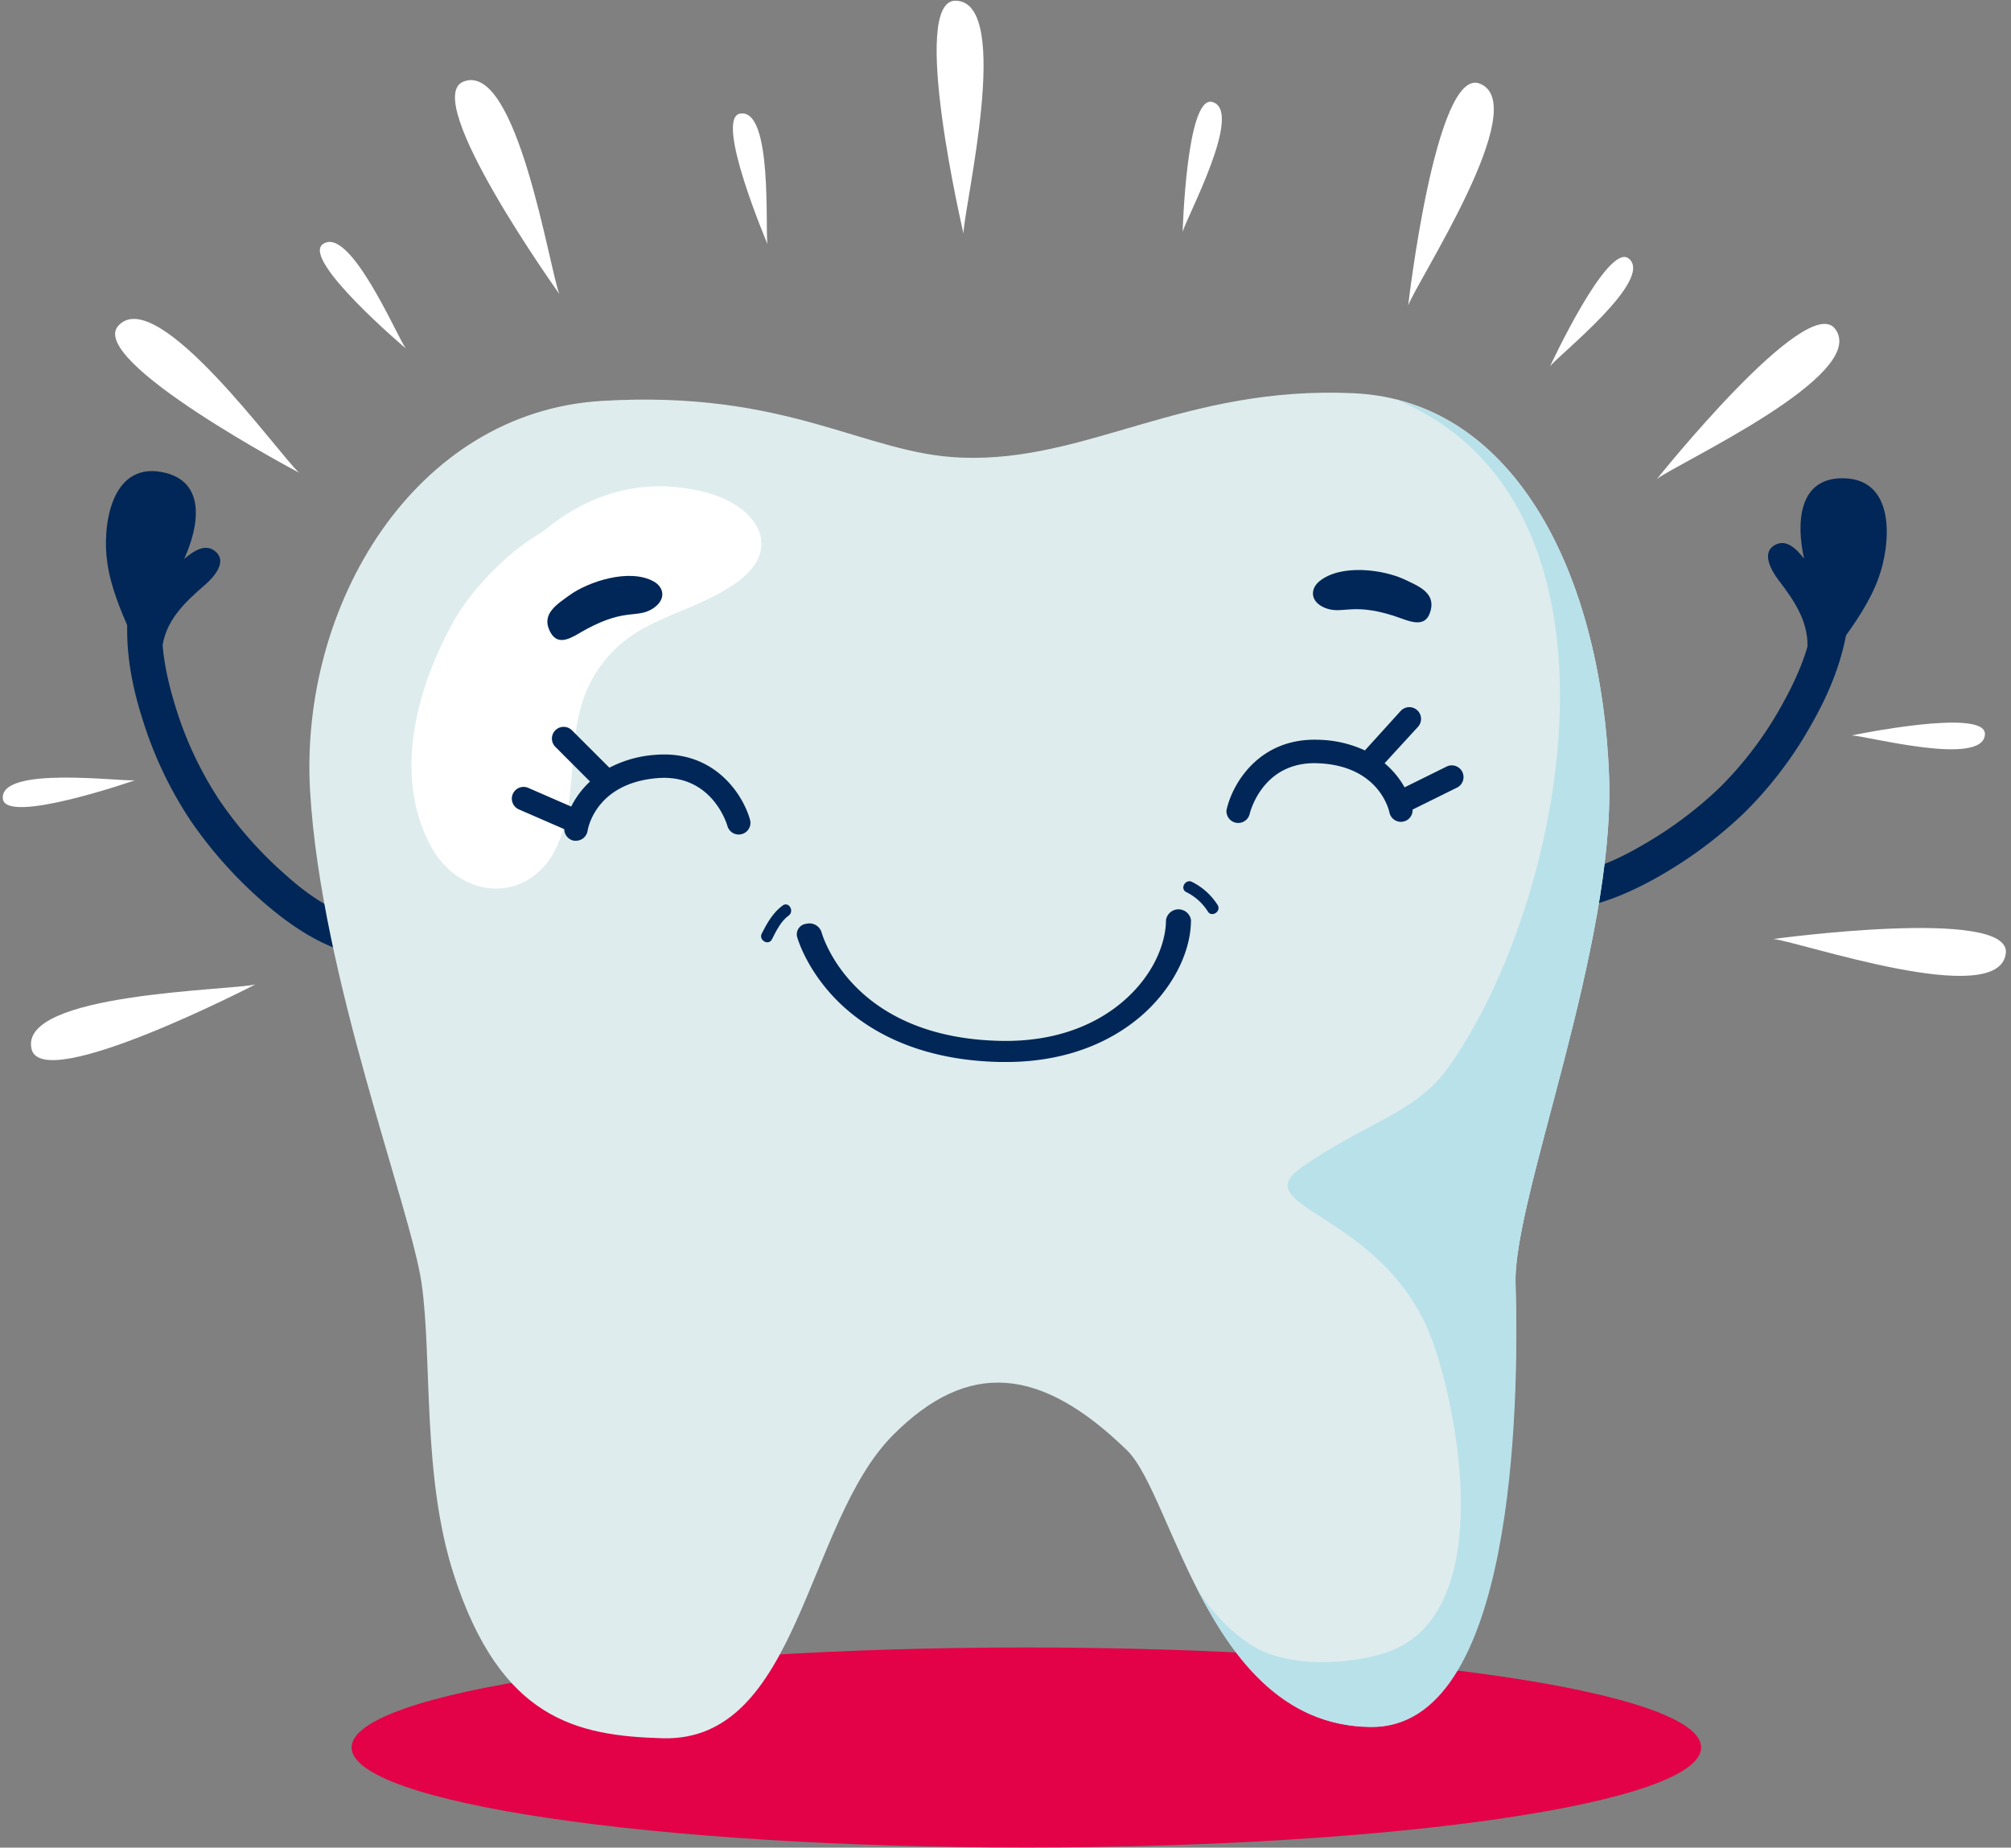 <?xml version="1.0" encoding="UTF-8" standalone="no"?><svg xmlns="http://www.w3.org/2000/svg" xmlns:xlink="http://www.w3.org/1999/xlink" fill="#000000" height="521.4" preserveAspectRatio="xMidYMid meet" version="1" viewBox="-0.8 -0.2 567.6 521.4" width="567.6" zoomAndPan="magnify"><rect x="-0.8" y="-0.2" width="567.6" height="521.4" fill="#808080" stroke="none"/><g data-name="Layer 2"><g data-name="Layer 2"><g id="change1_1"><path d="M479.34,492.94c0,15.59-85.27,28.22-190.45,28.22S98.44,508.53,98.44,492.94s85.27-28.21,190.45-28.21S479.34,477.36,479.34,492.94Z" fill="#e30147"/></g><g id="change2_1"><path d="M102.73,269.79c-10.87-1.62-20.4-7.87-28.6-14.88a122.33,122.33,0,0,1-21-23.32,110.49,110.49,0,0,1-13.73-28.92c-3.34-10.41-5.24-21.53-3.85-32.44.81-6.36,10.52-4.26,9.72,2.05-1.17,9.15.86,18.55,3.55,27.25A102.83,102.83,0,0,0,61,225.43a111.31,111.31,0,0,0,18.21,20.73c7.22,6.57,15.72,12.44,25.56,13.91,6.34.95,4.26,10.66-2,9.72Z" fill="#002757"/></g><g id="change2_2"><path d="M44.8,133c13,2.41,10.45,15.65,6.38,24.53,2.47-2.06,6.23-4.87,9.22-1.73,2.75,2.9-1,7-3.29,9-5.77,5-11.36,10.18-12.19,18.3l-2,14.92c-2.59-14-11.39-25.42-13.43-39.38C28,148.61,30.33,130.35,44.8,133Z" fill="#002757"/></g><g id="change2_3"><path d="M434.82,256.65c11,.66,21.59-3.49,31.06-8.66a122.55,122.55,0,0,0,25.31-18.5A110.77,110.77,0,0,0,510.6,204c5.41-9.49,9.56-20,10.45-30.94.52-6.39-9.42-6.34-9.94,0-.74,9.19-4.66,18-9.09,25.92a102.78,102.78,0,0,1-17.22,22.85,111.05,111.05,0,0,1-22.1,16.52c-8.42,4.94-17.95,8.94-27.88,8.35-6.4-.38-6.36,9.55,0,9.93Z" fill="#002757"/></g><g id="change3_1"><path d="M186.25,490.34c-24.39-.68-45.7-5.35-58.91-46-9.09-28-6.09-60.94-9.14-82.32s-28.43-86.6-31.48-139S116.17,116.14,169,112.94s74.14,15,101.56,16c35.58,1.39,62.84-20.36,110.7-18.17,46.72,2.14,70.08,53.45,72.11,108C455.14,267,426.25,337.93,426.94,362c1,35.28-1,125.09-40.62,125.09-45.8,0-55.86-65.22-69.06-78.05-24.22-23.53-44.69-25.66-66-4.27C226.52,429.59,224.84,491.4,186.25,490.34Z" fill="#deeced"/></g><g id="change4_1"><path d="M198.58,138.79c-18.43-4.81-33.75.68-46.3,11.11-10.6,6.06-20.44,17.11-24.83,24.87-10.38,18.33-17.46,43.32-6.87,63.43,8.82,16.76,29.89,16.69,36.63-1.49,6-16.05.61-33.23,11-48.27,9.91-14.38,24-14.41,37.84-23.51C221.23,154.91,212.81,142.5,198.58,138.79Z" fill="#ffffff"/></g><g id="change5_1"><path d="M453.35,218.88c-1.92-50.84-21.64-96.69-60.28-106.4,70.48,28.87,48.27,142,14.81,188.67-9.27,12.94-23.51,15.56-41.4,28.15-16.5,11.62,24.51,12.59,37.43,50,7.7,22.33,17.21,77.57-14.24,87.11-10.31,3.13-24.59,3.63-34.12-.66-6.1-2.75-14.23-10-19-18.65,10.05,20,24.11,39.76,49.48,40.08,40.44.53,42-89.87,40.95-125.15C426.25,337.93,455.17,267.06,453.35,218.88Z" fill="#b9e1ea"/></g><g id="change2_4"><path d="M283.12,299.5h-1.54c-24.82-.49-39.12-10.06-46.74-18-8.26-8.61-10.6-17.09-10.69-17.44a3,3,0,0,1,2.66-3.57,3.59,3.59,0,0,1,4.22,2.24c.34,1.24,8.7,30,50.72,30.81,16.92.32,27.72-5.59,33.8-10.61,9.4-7.76,12.75-17.23,12.75-23.51a3.57,3.57,0,0,1,7.05,0c0,9.56-5.7,20.2-14.87,27.77C313.61,292.85,301.61,299.5,283.12,299.5Z" fill="#002757"/></g><g id="change2_5"><path d="M395.72,163.37c-6-2.86-18.13-4.51-24.18.51-2.51,2.09-2.63,5.64,1.49,7.41,5,2.08,7.47-1.53,19.42,2.25,4.14,1.3,9.17,4.22,10.59-1.61C404.24,167,399.48,165.16,395.72,163.37Z" fill="#002757"/></g><g id="change2_6"><path d="M159.86,167.83c5.35-3.9,17-7.76,23.86-3.93,2.85,1.59,3.62,5-.11,7.54-4.51,3-7.62-.12-18.67,5.79-3.83,2-8.25,5.84-10.7.36C152.14,172.93,156.49,170.29,159.86,167.83Z" fill="#002757"/></g><g id="change2_7"><path d="M519.7,134.77c-13.24-.34-13.45,13.15-11.3,22.68-2-2.53-5.09-6-8.66-3.59-3.28,2.27-.49,7.08,1.36,9.52,4.61,6.06,9,12.31,8.16,20.42l-1.16,15c5.41-13.11,16.39-22.52,21.27-35.76C532.89,153.48,534.42,135.14,519.7,134.77Z" fill="#002757"/></g><g id="change2_8"><path d="M210.89,231.14c-1.93-7-10-19.78-26.88-18.31a32.86,32.86,0,0,0-12.81,3.62l-10.62-10.61a3.31,3.31,0,0,0-4.68,4.68l9.83,9.83a24.77,24.77,0,0,0-5.31,7.07l-12.12-5.28a3.31,3.31,0,0,0-2.64,6.08l12.81,5.57a3.3,3.3,0,0,0,2.82,3.27l.48,0a3.33,3.33,0,0,0,3.28-2.82c.08-.54,2.24-13.34,19.53-14.84,15.51-1.36,19.76,12.89,19.93,13.48a3.31,3.31,0,1,0,6.38-1.77Z" fill="#002757"/></g><g id="change2_9"><path d="M345.44,228.17c1.59-7.06,9.05-20.25,26-19.6a32.8,32.8,0,0,1,13,3l10.08-11.12a3.31,3.31,0,0,1,4.91,4.45L390,215.19a24.6,24.6,0,0,1,5.64,6.8l11.86-5.86a3.31,3.31,0,0,1,2.93,5.94l-12.53,6.19a3.29,3.29,0,0,1-2.66,3.4l-.47.06a3.33,3.33,0,0,1-3.41-2.66c-.11-.54-2.89-13.22-20.24-13.87-15.55-.6-19.1,13.83-19.24,14.43a3.32,3.32,0,0,1-6.47-1.45Z" fill="#002757"/></g><g id="change2_10"><path d="M334.05,251.56a15.12,15.12,0,0,1,6,5.37c1,1.88,3.88.21,2.86-1.67a18.12,18.12,0,0,0-7.22-6.56c-1.89-1-3.56,1.87-1.67,2.86Z" fill="#002757"/></g><g id="change2_11"><path d="M220.11,255.33c-2.69,1.93-4.42,5-5.89,7.88-1,1.9,1.89,3.58,2.86,1.67,1.17-2.32,2.53-5.14,4.7-6.69,1.72-1.23.07-4.11-1.67-2.86Z" fill="#002757"/></g><g id="change4_2"><path d="M268.92,0c-13.24-.2,2.23,65.73,2.23,65.73C271.14,58.52,285.27.25,268.92,0Z" fill="#ffffff"/></g><g id="change4_3"><path d="M341.38,28.58C334.09,26.52,333,65.25,333,65.25,334,61.26,350.38,31.11,341.38,28.58Z" fill="#ffffff"/></g><g id="change4_4"><path d="M458.91,72.76C453,68,436.72,103.14,436.72,103.14,439.26,99.89,466.18,78.64,458.91,72.76Z" fill="#ffffff"/></g><g id="change4_5"><path d="M559.44,207c.3-7.56-37.62.34-37.62.34C525.94,207.42,559.06,216.33,559.44,207Z" fill="#ffffff"/></g><g id="change4_6"><path d="M208.13,31.85c-7.48,1.18,7.69,36.82,7.69,36.82C215.11,64.61,217.37,30.39,208.13,31.85Z" fill="#ffffff"/></g><g id="change4_7"><path d="M90.32,68.7c-6.15,4.42,23.42,29.44,23.42,29.44C111.28,94.83,97.92,63.24,90.32,68.7Z" fill="#ffffff"/></g><g id="change4_8"><path d="M0,225.17C.7,232.72,37.27,220,37.27,220,33.17,220.39-.82,215.86,0,225.17Z" fill="#ffffff"/></g><g id="change4_9"><path d="M416.79,23.37C404.4,18.7,396.66,86,396.66,86,399.09,79.19,432.09,29.13,416.79,23.37Z" fill="#ffffff"/></g><g id="change4_10"><path d="M517.15,92.59c-8-10.53-50.29,42.39-50.29,42.39C472.52,130.52,527.06,105.59,517.15,92.59Z" fill="#ffffff"/></g><g id="change4_11"><path d="M565.34,268.79c1.47-13.16-65.64-4-65.64-4C506.87,265.43,563.53,285,565.34,268.79Z" fill="#ffffff"/></g><g id="change4_12"><path d="M130,22.83c-12.32,4.85,27.08,59.94,27.08,59.94C154.31,76.1,145.2,16.84,130,22.83Z" fill="#ffffff"/></g><g id="change4_13"><path d="M32.58,91.74c-8.84,9.85,51.06,41.47,51.06,41.47C78.19,128.48,43.5,79.57,32.58,91.74Z" fill="#ffffff"/></g><g id="change4_14"><path d="M8.11,295.84c3,12.89,63.19-18.24,63.19-18.24C64.31,279.37,4.35,279.93,8.11,295.84Z" fill="#ffffff"/></g></g></g></svg>
